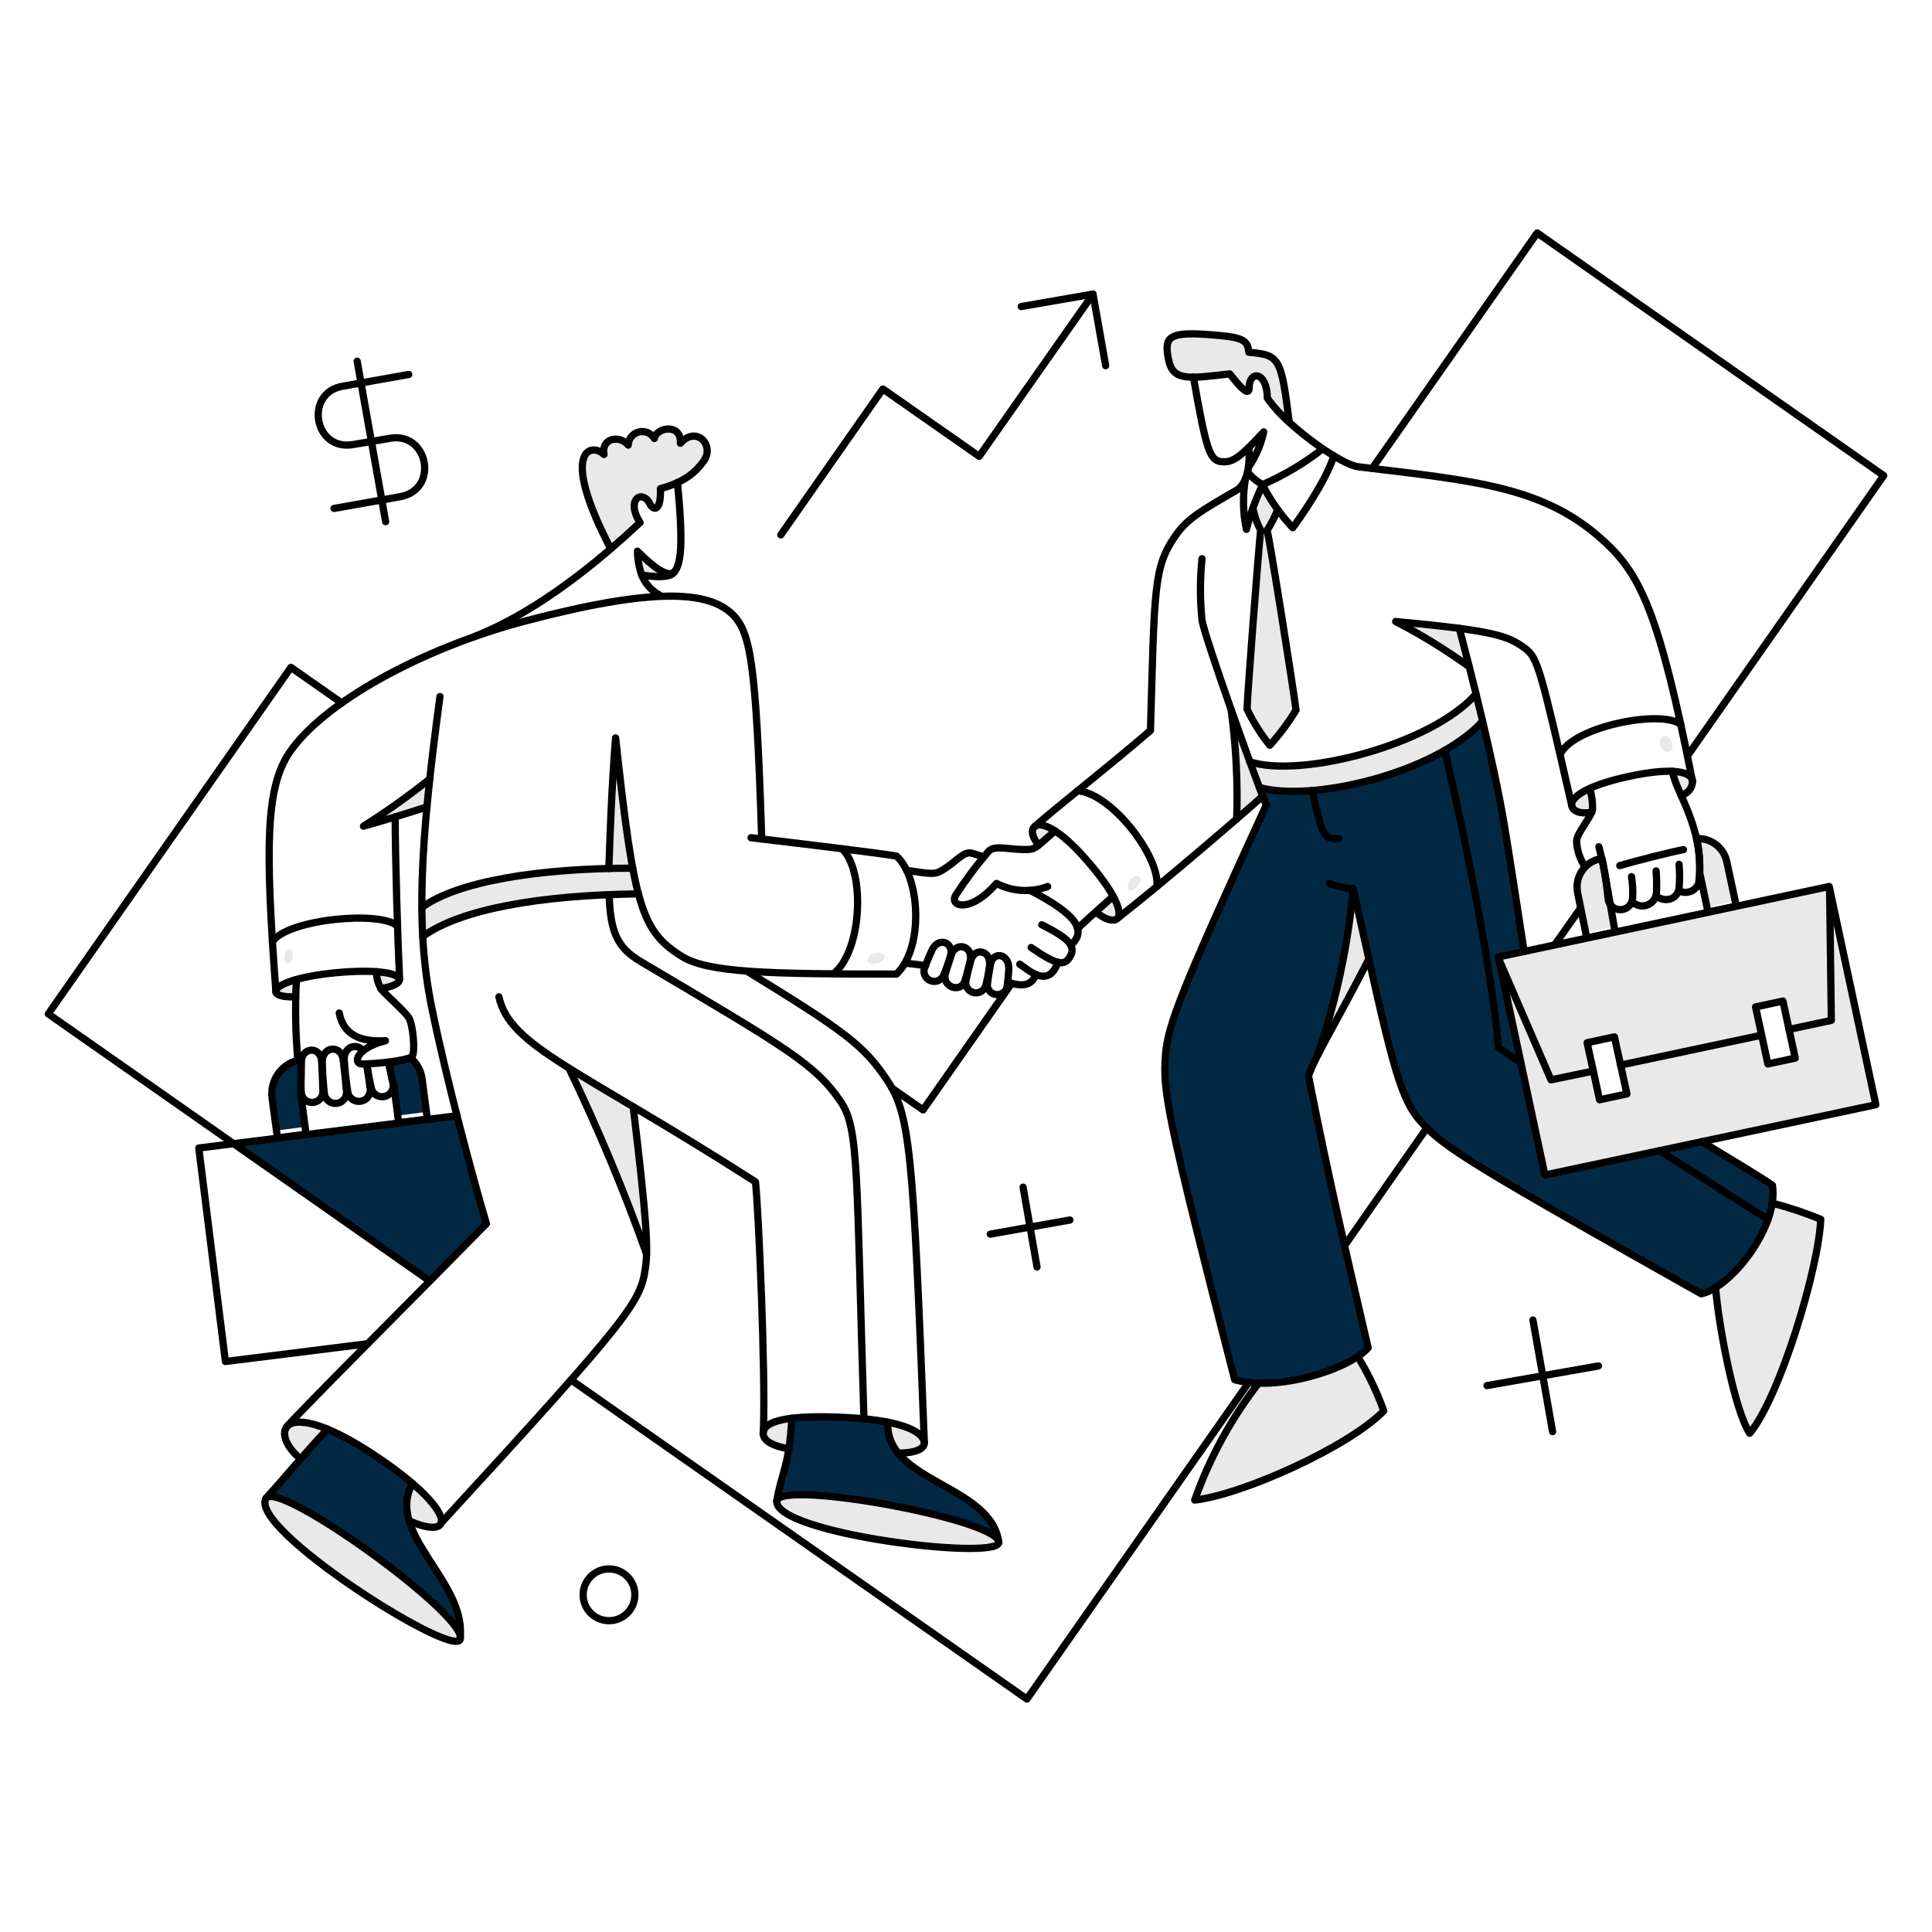 <svg width="210" height="210" viewBox="0 0 210 210" fill="none" xmlns="http://www.w3.org/2000/svg">
<path d="M44.474 165.287C44.253 164.624 44.169 163.923 44.227 163.227C44.285 162.531 44.485 161.853 44.813 161.237C42.033 158.861 38.938 156.881 35.616 155.352C33.201 157.878 30.191 161.511 29.032 162.733C31.027 161.417 49.321 174.524 50.04 177.796C50.379 173.287 45.738 169.25 44.474 165.287Z" fill="#043255"/>
<path d="M44.474 165.287C44.253 164.624 44.169 163.923 44.227 163.227C44.285 162.531 44.485 161.853 44.813 161.237C42.033 158.861 38.938 156.881 35.616 155.352C33.201 157.878 30.191 161.511 29.032 162.733C31.027 161.417 49.321 174.524 50.04 177.796C50.379 173.287 45.738 169.25 44.474 165.287Z" fill="black" fill-opacity="0.2"/>
<path d="M97.62 157.927C96.825 156.989 96.418 155.783 96.483 154.556C93.036 153.984 89.531 153.843 86.049 154.136C86.004 155.251 85.899 156.364 85.734 157.467C85.355 159.882 84.817 160.839 84.438 163.093C85.016 160.919 107.48 164.948 108.517 167.462C107.715 162.635 100.473 161.438 97.62 157.927Z" fill="#043255"/>
<path d="M97.62 157.927C96.825 156.989 96.418 155.783 96.483 154.556C93.036 153.984 89.531 153.843 86.049 154.136C86.004 155.251 85.899 156.364 85.734 157.467C85.355 159.882 84.817 160.839 84.438 163.093C85.016 160.919 107.48 164.948 108.517 167.462C107.715 162.635 100.473 161.438 97.62 157.927Z" fill="black" fill-opacity="0.2"/>
<path d="M192.66 128.84C191.483 128 188.67 126.286 184.995 124.092L167.88 127.703L162.855 104.022L165.668 103.424C163.457 88.595 163.03 86.269 161.159 78.367C155.714 84.175 142.546 87.155 136.88 85.569C137.029 86.016 137.139 86.303 137.638 87.504C128.398 107.673 126.965 111.364 126.686 114.676C126.371 118.561 126.785 121.159 134.207 149.987C138.722 151.247 146.268 149.124 148.73 146.516C146.655 137.558 144.541 128.641 142.247 116.97C142.529 116.191 142.863 115.432 143.244 114.696C145.256 108.834 146.555 102.752 147.114 96.581C150.819 113.37 151.908 119.092 154.456 121.937C157.029 124.79 160.021 126.606 184.92 140.627C188.653 139.66 193.305 132.983 192.66 128.84Z" fill="#043255"/>
<path d="M192.66 128.84C191.483 128 188.67 126.286 184.995 124.092L167.88 127.703L162.855 104.022L165.668 103.424C163.457 88.595 163.03 86.269 161.159 78.367C155.714 84.175 142.546 87.155 136.88 85.569C137.029 86.016 137.139 86.303 137.638 87.504C128.398 107.673 126.965 111.364 126.686 114.676C126.371 118.561 126.785 121.159 134.207 149.987C138.722 151.247 146.268 149.124 148.73 146.516C146.655 137.558 144.541 128.641 142.247 116.97C142.529 116.191 142.863 115.432 143.244 114.696C145.256 108.834 146.555 102.752 147.114 96.581C150.819 113.37 151.908 119.092 154.456 121.937C157.029 124.79 160.021 126.606 184.92 140.627C188.653 139.66 193.305 132.983 192.66 128.84Z" fill="black" fill-opacity="0.2"/>
<path d="M49.679 121.259C37.569 122.753 35.715 122.967 25.4 124.311L46.707 139.23C47.627 138.299 51.941 133.933 52.852 132.985C52.369 131.46 50.447 124.327 49.679 121.259Z" fill="#043255"/>
<path d="M49.679 121.259C37.569 122.753 35.715 122.967 25.4 124.311L46.707 139.23C47.627 138.299 51.941 133.933 52.852 132.985C52.369 131.46 50.447 124.327 49.679 121.259Z" fill="black" fill-opacity="0.2"/>
<path d="M32.703 118.925C32.703 118.914 32.743 115.175 32.743 115.175C31.781 115.316 30.912 115.826 30.32 116.597C29.727 117.367 29.459 118.338 29.571 119.304L30.07 122.874L33.182 122.475L32.703 118.925Z" fill="#043255"/>
<path d="M32.703 118.925C32.703 118.914 32.743 115.175 32.743 115.175C31.781 115.316 30.912 115.826 30.32 116.597C29.727 117.367 29.459 118.338 29.571 119.304L30.07 122.874L33.182 122.475L32.703 118.925Z" fill="black" fill-opacity="0.2"/>
<path d="M45.887 117.309C45.773 116.401 45.323 115.569 44.627 114.975C43.855 115.248 43.05 115.422 42.233 115.494C42.402 116.229 42.456 116.489 42.632 117.369C42.796 117.533 42.747 117.497 43.251 121.254L46.363 120.855L45.887 117.309Z" fill="#043255"/>
<path d="M45.887 117.309C45.773 116.401 45.323 115.569 44.627 114.975C43.855 115.248 43.05 115.422 42.233 115.494C42.402 116.229 42.456 116.489 42.632 117.369C42.796 117.533 42.747 117.497 43.251 121.254L46.363 120.855L45.887 117.309Z" fill="black" fill-opacity="0.2"/>
<path d="M192.641 130.795C191.808 134.523 189.599 137.8 186.456 139.972C186.771 144.042 188.511 153.318 190.167 155.812C193.422 151.922 197.668 137.917 197.887 132.55C196.185 131.834 194.431 131.247 192.641 130.795Z" fill="#E9E9E9"/>
<path d="M147.593 147.472C144.327 149.405 140.594 150.405 136.8 150.365C133.81 154.191 131.471 158.483 129.877 163.07C135.022 162.491 146.595 157.304 150.425 153.374C149.693 151.312 148.743 149.334 147.593 147.472Z" fill="#E9E9E9"/>
<path d="M48.983 178.321C44.54 177.238 27.195 165.786 28.891 162.853C30.418 161.02 47.65 173.406 49.803 177.275C50.295 178.166 50.047 178.581 48.983 178.321Z" fill="#E9E9E9"/>
<path d="M98.722 163.988C92.443 162.683 85.334 161.922 84.518 162.978C82.771 165.238 95.345 167.388 98.184 167.757C102.878 168.372 107.228 168.532 108.314 167.978C110.552 166.843 101.331 164.533 98.722 163.988Z" fill="#E9E9E9"/>
<path d="M100.47 156.809C100.43 156.09 99.472 155.173 96.5 154.574C96.425 155.804 96.833 157.013 97.637 157.946C99.652 157.946 100.51 157.407 100.47 156.809Z" fill="#E9E9E9"/>
<path d="M82.975 155.693C82.895 156.55 83.913 157.149 85.748 157.488C85.908 156.371 86.007 155.274 86.063 154.156C83.953 154.416 83.055 154.98 82.975 155.693Z" fill="#E9E9E9"/>
<path d="M35.613 155.332C34.755 156.21 33.723 157.387 32.681 158.564C31.125 157.287 30.581 155.851 31.145 155.092L31.264 154.953C31.843 154.414 33.259 154.354 35.613 155.332Z" fill="#E9E9E9"/>
<path d="M44.835 161.239C47.309 163.354 48.249 164.914 47.927 165.588C47.651 166.168 46.451 166.147 44.476 165.289C44.246 164.627 44.16 163.924 44.222 163.226C44.283 162.528 44.492 161.85 44.835 161.239Z" fill="#E9E9E9"/>
<path d="M137.235 86.544C135.93 82.896 137.1 86.47 133.783 77.087C134.326 81.04 134.533 85.03 134.402 89.017C135.603 88 136.58 87.122 137.235 86.544Z" fill="#E9E9E9"/>
<path d="M160.439 75.433C155.551 80.998 141.329 84.609 135.82 82.794C136.199 83.831 136.555 84.789 136.858 85.587C142.645 87.207 155.784 84.075 161.137 78.365C160.899 77.368 160.679 76.37 160.439 75.433Z" fill="#E9E9E9"/>
<path d="M147.115 96.581C146.556 102.753 145.257 108.835 143.245 114.696C144.283 112.641 146.018 109.689 148.81 104.262L147.115 96.581Z" fill="#E9E9E9"/>
<path d="M182.726 86.446C182.331 85.612 182.01 84.744 181.769 83.853C182.976 83.904 183.619 84.201 183.869 84.588C184.327 85.291 183.608 86.159 182.726 86.446Z" fill="#E9E9E9"/>
<path d="M172.79 85.708C171.354 86.366 170.795 87.024 170.815 87.503C170.875 88.122 171.633 88.521 173.009 88.281C173.331 87.64 172.921 86.414 172.79 85.708Z" fill="#E9E9E9"/>
<path d="M158.624 68.271C156.889 68.031 154.654 67.792 151.722 67.513C154.5 68.948 157.167 70.588 159.702 72.42C159.284 70.784 158.904 69.348 158.624 68.271Z" fill="#E9E9E9"/>
<path d="M137.34 46.946C136.963 48.289 136.397 49.572 135.66 50.756C135.7 50.197 135.7 49.496 135.76 48.621C136.202 48.163 136.721 47.604 137.34 46.946Z" fill="#E9E9E9"/>
<path d="M135.743 38.286C135.623 36.89 135.164 36.606 131.134 36.351C126.865 36.052 126.546 36.75 126.985 39.024C127.284 40.561 128.082 40.999 129.698 40.999C130.695 40.999 132.008 40.82 133.668 40.64C134.945 42.256 135.783 43.094 135.783 42.117C135.783 40.261 137.718 40.301 137.758 43.272C138.476 44.007 139.274 44.888 140.132 45.745C139.254 38.685 139.074 38.586 135.743 38.286Z" fill="#E9E9E9"/>
<path d="M137.698 57.639C138.172 56.933 138.567 56.177 138.875 55.385C138.276 54.527 137.737 53.629 137.195 52.691C136.836 53.532 136.46 54.387 136.137 55.225C136.294 56.061 136.576 56.869 136.977 57.619C136.738 59.873 135.501 76.013 135.501 77.07C136.174 78.47 137.004 79.789 137.975 81.001C139.057 79.822 140.019 78.539 140.848 77.17C140.451 74.178 138.017 58.716 137.698 57.639Z" fill="#E9E9E9"/>
<path d="M112.542 89.758C112.903 89.501 113.64 89.618 114.697 90.316C113.799 91.075 113.281 91.533 112.901 91.853C112.084 90.835 112.065 90.099 112.542 89.758Z" fill="#E9E9E9"/>
<path d="M121.019 97.417C121.638 98.572 121.754 99.332 121.538 99.711C121.523 99.752 121.495 99.787 121.458 99.811C121.099 100.19 120.161 99.991 119.124 99.093C119.862 98.435 121.019 97.417 121.019 97.417Z" fill="#E9E9E9"/>
<path d="M32.224 106.474C32.184 107.053 32.164 107.691 32.164 108.35C30.707 108.409 30.02 108.151 29.989 107.771C29.961 107.413 30.687 106.893 32.224 106.474Z" fill="#E9E9E9"/>
<path d="M43.435 106.435C43.495 106.794 42.976 107.233 41.4 107.473C41.071 106.918 40.911 106.281 40.941 105.637C42.537 105.734 43.375 106.076 43.435 106.435Z" fill="#E9E9E9"/>
<path d="M66.935 80.181C66.478 85.778 66.315 91.707 66.2 94.405C57.084 94.625 49.385 96.041 45.853 98.635C45.873 99.712 45.893 100.769 45.953 101.785C51.261 97.94 62.84 97.278 69.415 97.156C68.34 93.177 67.521 85.592 66.935 80.181Z" fill="#E9E9E9"/>
<path d="M46.706 84.671C46.586 85.708 46.486 86.725 46.407 87.703C45.449 88.018 44.192 88.42 42.955 88.8C41.658 89.198 40.382 89.558 39.504 89.818C41.99 88.225 44.394 86.507 46.706 84.671Z" fill="#E9E9E9"/>
<path d="M73.42 62.006C73.357 62.107 73.283 62.201 73.201 62.286C72.711 62.795 71.151 62.726 69.755 62.506C69.456 61.673 69.292 60.797 69.27 59.912C70.986 61.627 72.742 62.984 73.42 62.006Z" fill="#E9E9E9"/>
<path d="M73.938 48.162C74.058 45.967 71.324 46.406 71.103 47.643C70.939 47.355 70.684 47.128 70.379 46.998C70.073 46.868 69.734 46.842 69.412 46.924C69.09 47.005 68.804 47.19 68.598 47.45C68.391 47.709 68.275 48.03 68.268 48.361C67.29 47.206 65.295 47.626 65.634 49.379C64.258 48.042 60.727 48.84 66.369 59.633C67.546 58.636 68.624 57.658 69.561 56.78C67.965 54.287 69.801 53.105 70.619 54.725C71.058 55.583 71.879 55.504 71.774 53.09C72.419 52.923 73.047 52.696 73.649 52.411C74.838 51.885 75.85 51.026 76.562 49.938C77.609 48.262 75.594 46.267 73.938 48.162Z" fill="#E9E9E9"/>
<path d="M68.828 120.32C70.045 130.475 70.345 134.206 70.285 136.32C67.849 129.438 65.031 122.697 61.843 116.129C63.761 117.328 66.075 118.684 68.828 120.32Z" fill="#E9E9E9"/>
<path d="M184.76 94.904L185.535 98.594L188.607 97.935L187.689 93.646C187.529 92.906 187.108 92.248 186.504 91.791C185.9 91.334 185.153 91.107 184.397 91.152C184.674 92.383 184.794 93.643 184.76 94.904Z" fill="#E9E9E9"/>
<path d="M174.125 93.307L173.925 93.347C173.518 93.43 173.131 93.594 172.786 93.828C172.443 94.062 172.149 94.363 171.922 94.712C171.696 95.061 171.541 95.452 171.467 95.861C171.393 96.271 171.401 96.691 171.491 97.097L172.369 101.387L175.442 100.728C175.406 100.557 174.242 93.658 174.125 93.307Z" fill="#E9E9E9"/>
<path d="M184.76 94.904L185.655 99.151L188.728 98.492L187.689 93.646C187.529 92.906 187.108 92.248 186.504 91.791C185.9 91.334 185.153 91.107 184.397 91.152C184.674 92.383 184.794 93.643 184.76 94.904Z" stroke="black" stroke-width="0.787" stroke-linejoin="round"/>
<path d="M174.125 93.307L173.925 93.347C173.518 93.43 173.131 93.594 172.786 93.828C172.443 94.063 172.149 94.363 171.922 94.712C171.696 95.061 171.541 95.452 171.467 95.862C171.393 96.271 171.401 96.691 171.491 97.097L172.478 101.968L175.551 101.31C175.515 101.139 174.242 93.658 174.125 93.307Z" stroke="black" stroke-width="0.787" stroke-linejoin="round"/>
<path d="M31.244 103.223C32.022 102.865 32.022 104.58 31.384 104.779C30.745 104.979 30.765 103.443 31.244 103.223Z" fill="#E9E9E9"/>
<path d="M94.386 104.102C94.792 103.327 96.438 103.422 96.102 104.182C95.766 104.942 93.895 105.044 94.386 104.102Z" fill="#E9E9E9"/>
<path d="M122.595 96.481C122.755 97.299 124.223 96.166 123.972 95.483C123.721 94.801 122.415 95.563 122.595 96.481Z" fill="#E9E9E9"/>
<path d="M180.95 79.962C181.728 79.952 182.21 81.737 181.249 81.717C180.288 81.698 180.112 79.971 180.95 79.962Z" fill="#E9E9E9"/>
<path d="M199.125 97.754L199.324 110.879C199.326 110.944 199.305 111.007 199.265 111.059C199.226 111.109 199.168 111.145 199.105 111.158L194.516 112.136L195.135 115.009L192.162 115.647L191.544 112.774L176.222 116.029L176.841 118.902L173.868 119.541L173.251 116.67L168.662 117.647C168.6 117.656 168.536 117.644 168.481 117.616C168.424 117.588 168.378 117.542 168.347 117.488L163.202 105.413L167.927 127.717L203.897 120.076L199.125 97.754Z" fill="#E9E9E9"/>
<path d="M198.547 96.42L163.136 103.961L168.722 117.068L173.111 116.13L172.512 113.337L175.485 112.699L176.083 115.492L191.405 112.24L190.826 109.447L193.799 108.809L194.397 111.602L198.766 110.684L198.547 96.42Z" fill="#E9E9E9"/>
<path d="M167.926 127.717L162.859 104.019L198.824 96.358L203.895 120.076L167.926 127.717Z" stroke="black" stroke-width="0.787" stroke-linecap="round" stroke-linejoin="round"/>
<path d="M168.991 102.697L171.81 98.695" stroke="black" stroke-width="0.787" stroke-linecap="round" stroke-linejoin="round"/>
<path d="M183.423 82.157L204.749 51.694L167.083 25.32L149.148 50.916" stroke="black" stroke-width="0.787" stroke-linecap="round" stroke-linejoin="round"/>
<path d="M146.156 135.385L155.094 122.597" stroke="black" stroke-width="0.787" stroke-linecap="round" stroke-linejoin="round"/>
<path d="M62.065 149.987L111.62 184.68L135.72 150.287" stroke="black" stroke-width="0.787" stroke-linecap="round" stroke-linejoin="round"/>
<path d="M37.149 76.412L31.623 72.541L5.249 110.207L46.705 139.234" stroke="black" stroke-width="0.787" stroke-linecap="round" stroke-linejoin="round"/>
<path d="M109.966 106.875L100.331 120.641L96.959 118.287" stroke="black" stroke-width="0.787" stroke-linecap="round" stroke-linejoin="round"/>
<path d="M84.87 58.139L95.962 42.279L106.436 49.6L118.805 31.965" stroke="black" stroke-width="0.787" stroke-linecap="round" stroke-linejoin="round"/>
<path d="M111.005 33.321L118.805 31.965L120.182 39.745" stroke="black" stroke-width="0.787" stroke-linecap="round" stroke-linejoin="round"/>
<path d="M36.311 55.266L43.493 53.989C47.768 53.212 46.545 46.887 42.376 47.645L38.366 48.323C34.096 49.051 33.075 42.691 37.249 41.979L44.431 40.703" stroke="black" stroke-width="0.787" stroke-linecap="round" stroke-linejoin="round"/>
<path d="M38.824 39.264L41.916 56.7" stroke="black" stroke-width="0.787" stroke-linecap="round" stroke-linejoin="round"/>
<path d="M107.633 134.147L116.291 132.611" stroke="black" stroke-width="0.787" stroke-linecap="round" stroke-linejoin="round"/>
<path d="M111.204 129.04L112.72 137.718" stroke="black" stroke-width="0.787" stroke-linecap="round" stroke-linejoin="round"/>
<path d="M161.636 150.607L173.745 148.472" stroke="black" stroke-width="0.787" stroke-linecap="round" stroke-linejoin="round"/>
<path d="M166.625 143.484L168.76 155.613" stroke="black" stroke-width="0.787" stroke-linecap="round" stroke-linejoin="round"/>
<path d="M66.197 176.162C67.75 176.162 69.01 174.903 69.01 173.349C69.01 171.795 67.75 170.536 66.197 170.536C64.643 170.536 63.384 171.795 63.384 173.349C63.384 174.903 64.643 176.162 66.197 176.162Z" stroke="black" stroke-width="0.787" stroke-linecap="round" stroke-linejoin="round"/>
<path d="M39.982 146.056L24.501 147.991L21.608 124.786L49.698 121.276" stroke="black" stroke-width="0.787" stroke-linecap="round" stroke-linejoin="round"/>
<path d="M73.64 52.447C74.847 51.925 75.873 51.059 76.591 49.957C77.608 48.277 75.633 46.266 73.957 48.181C74.077 45.967 71.364 46.426 71.122 47.663C70.957 47.377 70.702 47.153 70.397 47.024C70.093 46.896 69.754 46.87 69.434 46.952C69.113 47.033 68.828 47.216 68.621 47.474C68.414 47.732 68.297 48.05 68.287 48.381C67.31 47.226 65.315 47.646 65.654 49.398C64.277 48.062 60.746 48.86 66.389 59.653" stroke="black" stroke-width="0.787" stroke-linecap="round" stroke-linejoin="round"/>
<path d="M69.753 62.507C69.46 61.673 69.303 60.797 69.289 59.913C70.864 61.504 72.501 62.802 73.273 62.205" stroke="black" stroke-width="0.787" stroke-linecap="round" stroke-linejoin="round"/>
<path d="M47.824 75.713C45.649 91.753 45.161 100.852 46.926 109.509C48.533 117.391 51.395 128.042 52.871 133.01C46.008 140.012 32.562 153.438 31.145 155.114" stroke="black" stroke-width="0.787" stroke-linecap="round" stroke-linejoin="round"/>
<path d="M32.681 158.585C31.125 157.308 30.59 155.875 31.145 155.113C31.928 154.04 34.997 154.331 41 158.368C46.309 161.938 48.387 164.635 47.923 165.613C47.647 166.193 46.447 166.172 44.471 165.314" stroke="black" stroke-width="0.787" stroke-linecap="round" stroke-linejoin="round"/>
<path d="M85.729 157.489C83.893 157.15 82.866 156.55 82.956 155.693C83.083 154.475 85.629 153.717 92.312 154.097C98.612 154.455 100.397 155.812 100.472 156.81C100.516 157.409 99.654 157.948 97.619 157.948" stroke="black" stroke-width="0.787" stroke-linecap="round" stroke-linejoin="round"/>
<path d="M47.903 165.586C68.751 142.922 69.659 141.465 70.163 137.735C70.437 135.719 70.363 133.187 68.827 120.299" stroke="black" stroke-width="0.787" stroke-linecap="round" stroke-linejoin="round"/>
<path d="M28.91 162.875C30.188 160.681 51.454 176.042 49.978 178.257C48.825 179.992 27.016 166.128 28.91 162.875Z" stroke="black" stroke-width="0.787" stroke-linecap="round" stroke-linejoin="round"/>
<path d="M84.432 163.156C84.626 160.762 108.91 165.191 108.552 167.684C108.271 169.64 84.146 166.686 84.432 163.156Z" stroke="black" stroke-width="0.787" stroke-linecap="round" stroke-linejoin="round"/>
<path d="M35.611 155.334C33.477 157.549 30.065 161.634 28.908 162.856" stroke="black" stroke-width="0.787" stroke-linecap="round" stroke-linejoin="round"/>
<path d="M44.834 161.239C41.781 166.765 50.938 172.012 49.979 178.257" stroke="black" stroke-width="0.787" stroke-linecap="round" stroke-linejoin="round"/>
<path d="M84.431 163.154C84.949 160.021 85.787 159.403 86.067 154.156" stroke="black" stroke-width="0.787" stroke-linecap="round" stroke-linejoin="round"/>
<path d="M96.499 154.577C96.184 161.14 107.771 161.36 108.569 167.684" stroke="black" stroke-width="0.787" stroke-linecap="round" stroke-linejoin="round"/>
<path d="M82.975 155.692C83.234 149.109 82.436 131.353 82.117 128.461C62.845 116.112 55.424 113.797 54.227 108.351" stroke="black" stroke-width="0.787" stroke-linecap="round" stroke-linejoin="round"/>
<path d="M100.471 156.811C99.254 124.811 98.896 121.101 96.382 117.349C93.926 113.68 91.893 112.123 81.18 105.559" stroke="black" stroke-width="0.787" stroke-linecap="round" stroke-linejoin="round"/>
<path d="M29.988 107.775C28.791 91.795 28.912 85.577 31.464 81.797C35.139 76.371 45.808 70.484 57.04 67.517C71.145 63.785 76.871 64.305 79.444 66.619C81.544 68.515 82.174 71.489 82.796 91.194C86.655 91.651 95.625 92.732 97.439 93.053C100.013 95.307 100.451 103.028 97.439 105.88C83.354 105.88 76.928 105.724 74.097 103.945C69.725 101.198 68.91 98.579 66.915 80.205C66.458 85.792 66.278 91.695 66.18 94.401" stroke="black" stroke-width="0.787" stroke-linecap="round" stroke-linejoin="round"/>
<path d="M81.638 91.056L82.793 91.192" stroke="black" stroke-width="0.787" stroke-linecap="round" stroke-linejoin="round"/>
<path d="M32.141 108.353C30.684 108.393 30.004 108.154 29.966 107.775C29.904 107.156 31.981 106.174 36.43 105.74C40.979 105.296 43.313 105.82 43.413 106.418C43.472 106.777 42.954 107.216 41.378 107.456" stroke="black" stroke-width="0.787" stroke-linecap="round" stroke-linejoin="round"/>
<path d="M46.41 87.703C44.434 88.361 41.203 89.339 39.507 89.803C42.001 88.228 44.405 86.517 46.709 84.676" stroke="black" stroke-width="0.787" stroke-linecap="round" stroke-linejoin="round"/>
<path d="M43.434 106.438C43.234 102.249 42.955 93.331 42.955 88.798" stroke="black" stroke-width="0.787" stroke-linecap="round" stroke-linejoin="round"/>
<path d="M29.609 102.347C31.345 99.853 41.52 98.975 43.195 100.667" stroke="black" stroke-width="0.787" stroke-linecap="round" stroke-linejoin="round"/>
<path d="M91.514 92.253C94.028 94.548 93.789 103.266 90.597 105.859" stroke="black" stroke-width="0.787" stroke-linecap="round" stroke-linejoin="round"/>
<path d="M45.947 101.788C50.056 98.816 58.669 97.3 69.397 97.159" stroke="black" stroke-width="0.787" stroke-linecap="round" stroke-linejoin="round"/>
<path d="M45.848 98.637C49.696 95.802 58.553 94.368 68.776 94.367" stroke="black" stroke-width="0.787" stroke-linecap="round" stroke-linejoin="round"/>
<path d="M40.941 105.619C40.908 106.34 41.119 107.049 41.539 107.634C41.854 108.033 43.954 109.905 44.412 110.587C44.916 111.342 45.17 114.517 44.771 114.856C44.253 115.296 40.761 115.654 39.365 115.654C38.367 115.654 38.607 113.958 41.898 113.12C39.169 113.28 37.33 112.482 36.871 110.108" stroke="black" stroke-width="0.787" stroke-linecap="round" stroke-linejoin="round"/>
<path d="M32.221 106.477C32.061 109.409 32.114 112.349 32.38 115.275" stroke="black" stroke-width="0.787" stroke-linecap="round" stroke-linejoin="round"/>
<path d="M35.034 115.534C34.929 113.719 37.092 113.479 37.308 115.219C37.47 116.516 37.55 117.434 37.647 118.474C37.714 118.789 37.652 119.117 37.476 119.387C37.3 119.655 37.025 119.844 36.71 119.911C36.395 119.977 36.067 119.915 35.797 119.739C35.528 119.563 35.34 119.288 35.273 118.973C35.135 117.832 35.055 116.684 35.034 115.534Z" stroke="black" stroke-width="0.787" stroke-linecap="round" stroke-linejoin="round"/>
<path d="M42.237 115.455C42.416 116.295 42.561 116.97 42.715 117.709C42.789 118.008 42.746 118.324 42.595 118.592C42.444 118.861 42.197 119.063 41.904 119.156C41.61 119.249 41.292 119.227 41.014 119.095C40.736 118.964 40.519 118.731 40.405 118.444C40.173 117.525 39.999 116.592 39.887 115.651" stroke="black" stroke-width="0.787" stroke-linecap="round" stroke-linejoin="round"/>
<path d="M32.741 115.534C32.741 113.779 34.841 113.659 34.955 115.355C35.039 116.615 35.06 117.509 35.095 118.505C35.133 118.81 35.051 119.118 34.866 119.364C34.68 119.609 34.407 119.773 34.102 119.819C33.798 119.866 33.488 119.793 33.237 119.614C32.987 119.436 32.816 119.166 32.761 118.864C32.662 118.028 32.741 117.13 32.741 115.534Z" stroke="black" stroke-width="0.787" stroke-linecap="round" stroke-linejoin="round"/>
<path d="M39.841 115.654C40.001 116.611 40.103 117.369 40.22 118.207C40.291 118.521 40.236 118.85 40.069 119.124C39.901 119.398 39.634 119.597 39.323 119.676C39.012 119.757 38.681 119.713 38.402 119.555C38.123 119.396 37.916 119.135 37.826 118.826C37.635 117.67 37.502 116.504 37.427 115.335C37.265 113.778 38.784 113.3 39.462 114.217" stroke="black" stroke-width="0.787" stroke-linecap="round" stroke-linejoin="round"/>
<path d="M107.554 105C107.79 103.343 105.93 102.863 105.519 104.421C105.357 105.038 105.141 105.877 105.001 106.521C104.927 106.804 104.968 107.107 105.114 107.361C105.261 107.615 105.502 107.801 105.784 107.88C106.066 107.958 106.369 107.923 106.625 107.78C106.881 107.638 107.072 107.401 107.155 107.119C107.324 106.42 107.458 105.713 107.554 105Z" stroke="black" stroke-width="0.787" stroke-linecap="round" stroke-linejoin="round"/>
<path d="M105.438 104.5C105.867 102.852 103.914 102.244 103.403 103.802C103.2 104.419 102.916 105.296 102.784 105.737C102.317 107.305 104.442 107.993 104.879 106.615C105.12 105.857 105.308 104.999 105.438 104.5Z" stroke="black" stroke-width="0.787" stroke-linecap="round" stroke-linejoin="round"/>
<path d="M103.284 104.024C103.786 102.442 102.051 101.771 101.328 103.226C101.13 103.626 100.824 104.341 100.55 105.061C100.418 105.326 100.396 105.632 100.49 105.913C100.583 106.193 100.785 106.425 101.049 106.557C101.314 106.69 101.62 106.712 101.901 106.618C102.181 106.525 102.413 106.323 102.545 106.059C102.76 105.598 103.119 104.54 103.284 104.024Z" stroke="black" stroke-width="0.787" stroke-linecap="round" stroke-linejoin="round"/>
<path d="M109.648 105.301C109.701 103.685 107.947 103.306 107.653 104.842C107.531 105.48 107.348 106.732 107.313 107.076C107.326 107.333 107.429 107.577 107.604 107.766C107.78 107.954 108.016 108.075 108.271 108.105C108.527 108.137 108.786 108.076 109.001 107.935C109.216 107.794 109.375 107.582 109.448 107.335C109.553 106.661 109.619 105.982 109.648 105.301Z" stroke="black" stroke-width="0.787" stroke-linecap="round" stroke-linejoin="round"/>
<path d="M93.907 154.238C93.067 127.126 93.369 122.697 91.394 119.764C88.6 115.615 85.244 113.769 69.648 104.522C67.094 103.008 66.337 101.31 66.217 97.277" stroke="black" stroke-width="0.787" stroke-linecap="round" stroke-linejoin="round"/>
<path d="M61.843 116.114C65.021 122.692 67.839 129.438 70.285 136.323" stroke="black" stroke-width="0.787" stroke-linecap="round" stroke-linejoin="round"/>
<path d="M129.718 40.981C131.094 48.856 131.493 50.037 132.73 50.178C133.947 50.316 134.705 49.818 137.359 46.946C137.061 48.325 136.497 49.633 135.695 50.795" stroke="black" stroke-width="0.787" stroke-linecap="round" stroke-linejoin="round"/>
<path d="M135.741 38.288C135.602 36.911 135.143 36.632 131.153 36.352C126.884 36.053 126.564 36.752 127.003 39.026C127.462 41.52 129.298 41.12 133.667 40.642C134.943 42.258 135.781 43.115 135.781 42.118C135.781 40.263 137.716 40.303 137.756 43.273C138.444 44.236 139.242 45.117 140.131 45.898C139.253 38.827 139.075 38.587 135.741 38.288Z" stroke="black" stroke-width="0.787" stroke-linecap="round" stroke-linejoin="round"/>
<path d="M135.744 48.627C135.879 50.412 135.656 52.575 134.365 53.31C130.595 55.484 129.081 56.363 127.802 58.178C125.352 61.652 125.508 63.963 125.049 79.404C120.42 83.394 114.654 87.883 112.54 89.778" stroke="black" stroke-width="0.787" stroke-linecap="round" stroke-linejoin="round"/>
<path d="M112.899 91.854C112.059 90.837 112.059 90.104 112.54 89.779C113.202 89.328 115.11 90.061 118.026 93.39C121.155 96.96 121.95 99.013 121.537 99.734C121.254 100.231 120.241 100.093 119.122 99.116" stroke="black" stroke-width="0.787" stroke-linecap="round" stroke-linejoin="round"/>
<path d="M173.029 88.282C171.652 88.522 170.887 88.124 170.834 87.504C170.765 86.687 172.353 85.418 176.959 84.412C182.128 83.284 183.872 83.992 183.981 84.891C183.976 85.254 183.849 85.605 183.621 85.887C183.392 86.169 183.075 86.366 182.721 86.447" stroke="black" stroke-width="0.787" stroke-linecap="round" stroke-linejoin="round"/>
<path d="M170.834 87.525C167.503 72.981 167.159 71.489 165.787 70.487C163.907 69.116 162.595 68.572 151.702 67.555C154.48 68.99 157.147 70.631 159.682 72.463" stroke="black" stroke-width="0.787" stroke-linecap="round" stroke-linejoin="round"/>
<path d="M184.977 124.093C188.652 126.307 191.481 128.003 192.658 128.841C193.356 133.251 188.229 139.933 184.917 140.632C160.02 126.607 157.029 124.789 154.454 121.942C152.002 119.226 151.142 114.819 147.092 96.605C146.209 96.553 145.34 96.357 144.519 96.026" stroke="black" stroke-width="0.787" stroke-linecap="round" stroke-linejoin="round"/>
<path d="M158.623 68.292C159.74 72.561 162.313 82.496 163.511 89.658C164.168 93.588 164.967 98.898 165.665 103.424" stroke="black" stroke-width="0.787" stroke-linecap="round" stroke-linejoin="round"/>
<path d="M130.655 60.731C130.425 62.946 130.425 65.179 130.655 67.394C130.819 68.912 136.42 84.614 137.637 87.504C128.397 107.633 126.949 111.364 126.685 114.656C126.37 118.541 126.784 121.139 134.206 149.967C138.734 151.304 146.575 148.91 148.709 146.496C146.635 137.538 144.52 128.601 142.226 116.95C143.004 114.715 144.799 111.982 148.789 104.245" stroke="black" stroke-width="0.787" stroke-linecap="round" stroke-linejoin="round"/>
<path d="M192.64 130.776C194.434 131.241 196.193 131.827 197.907 132.531C197.687 137.898 193.438 151.903 190.186 155.793C188.53 153.299 186.795 144.022 186.476 139.953" stroke="black" stroke-width="0.787" stroke-linecap="round" stroke-linejoin="round"/>
<path d="M147.573 147.454C148.724 149.317 149.674 151.296 150.408 153.359C146.577 157.289 135.006 162.476 129.859 163.055C131.474 158.483 133.812 154.199 136.782 150.367" stroke="black" stroke-width="0.787" stroke-linecap="round" stroke-linejoin="round"/>
<path d="M121.519 99.768C125.77 96.472 134.52 88.989 137.26 86.527" stroke="black" stroke-width="0.787" stroke-linecap="round" stroke-linejoin="round"/>
<path d="M117.13 85.948C120.861 86.248 126.127 93.17 125.748 96.362" stroke="black" stroke-width="0.787" stroke-linecap="round" stroke-linejoin="round"/>
<path d="M169.575 81.999C170.984 78.942 180.647 77.09 182.691 78.744" stroke="black" stroke-width="0.787" stroke-linecap="round" stroke-linejoin="round"/>
<path d="M135.604 51.295C136.042 51.868 136.6 52.338 137.239 52.672C139.578 51.658 141.776 50.349 143.782 48.777" stroke="black" stroke-width="0.787" stroke-linecap="round" stroke-linejoin="round"/>
<path d="M144.98 49.54C144.14 52.294 141.21 56.443 140.512 57.361C139.205 55.973 138.103 54.408 137.236 52.711C136.488 54.257 135.899 55.876 135.48 57.541C135.095 55.723 135.06 53.847 135.38 52.015" stroke="black" stroke-width="0.787" stroke-linecap="round" stroke-linejoin="round"/>
<path d="M136.185 55.23C136.345 56.066 136.627 56.872 137.025 57.624C136.786 59.859 135.549 75.999 135.549 77.076C136.215 78.479 137.045 79.799 138.023 81.006C139.095 79.824 140.05 78.541 140.875 77.175C140.476 74.183 138.04 58.721 137.725 57.645C138.184 56.934 138.572 56.179 138.88 55.391" stroke="black" stroke-width="0.787" stroke-linecap="round" stroke-linejoin="round"/>
<path d="M135.842 82.797C141.308 84.612 155.532 81.001 160.44 75.435" stroke="black" stroke-width="0.787" stroke-linecap="round" stroke-linejoin="round"/>
<path d="M136.879 85.589C142.644 87.225 156.051 84.014 161.158 78.388" stroke="black" stroke-width="0.787" stroke-linecap="round" stroke-linejoin="round"/>
<path d="M134.425 89.022C134.557 85.034 134.351 81.043 133.807 77.091" stroke="black" stroke-width="0.787" stroke-linecap="round" stroke-linejoin="round"/>
<path d="M147.093 96.562C146.533 102.734 145.234 108.816 143.223 114.677" stroke="black" stroke-width="0.787" stroke-linecap="round" stroke-linejoin="round"/>
<path d="M142.604 85.928C143.759 90.796 143.82 91.255 145.516 91.155" stroke="black" stroke-width="0.787" stroke-linecap="round" stroke-linejoin="round"/>
<path d="M180.37 125.071C185.757 128.482 190.624 131.555 192.181 132.552" stroke="black" stroke-width="0.787" stroke-linecap="round" stroke-linejoin="round"/>
<path d="M157.028 81.559C159.382 91.534 162.056 104.98 162.894 113.878C163.432 114.257 164.25 114.796 165.288 115.474" stroke="black" stroke-width="0.787" stroke-linecap="round" stroke-linejoin="round"/>
<path d="M114.695 90.318C112.76 91.934 112.62 92.296 111.782 92.333C109.807 92.42 108.137 91.778 107.453 92.532C106.171 94.02 104.991 95.593 103.922 97.24C103.061 98.5 105.418 99.375 108.311 96.023C109.164 96.465 110.099 96.724 111.058 96.782C112.016 96.841 112.976 96.698 113.876 96.362" stroke="black" stroke-width="0.787" stroke-linecap="round" stroke-linejoin="round"/>
<path d="M98.556 94.606C101.049 94.965 101.566 95.081 102.286 94.665C103.997 93.68 104.701 92.46 105.678 92.75C106.078 92.867 106.476 92.99 106.895 93.129" stroke="black" stroke-width="0.787" stroke-linecap="round" stroke-linejoin="round"/>
<path d="M120.998 97.42C120.12 98.198 118.006 100.073 117.113 100.951" stroke="black" stroke-width="0.787" stroke-linecap="round" stroke-linejoin="round"/>
<path d="M111.962 96.78C117.149 99.453 118.126 101.169 116.391 102.745" stroke="black" stroke-width="0.787" stroke-linecap="round" stroke-linejoin="round"/>
<path d="M113.239 100.512C116.212 102.028 117.124 102.883 116.172 104.187C115.631 104.922 114.895 104.945 112.082 102.99" stroke="black" stroke-width="0.787" stroke-linecap="round" stroke-linejoin="round"/>
<path d="M98.397 104.686C99.174 104.766 100.112 104.886 100.611 104.966" stroke="black" stroke-width="0.787" stroke-linecap="round" stroke-linejoin="round"/>
<path d="M110.845 104.801C111.802 105.44 113.977 107.515 114.994 104.582" stroke="black" stroke-width="0.787" stroke-linecap="round" stroke-linejoin="round"/>
<path d="M109.528 106.776C110.406 106.995 112.002 107.554 112.581 105.936" stroke="black" stroke-width="0.787" stroke-linecap="round" stroke-linejoin="round"/>
<path d="M181.766 83.833C182.264 86.008 183.62 87.664 184.496 91.498C184.775 92.992 184.822 94.519 184.635 96.027C184.554 96.23 184.432 96.413 184.274 96.565C184.117 96.717 183.93 96.833 183.724 96.907C183.518 96.981 183.299 97.01 183.081 96.992C182.864 96.974 182.652 96.911 182.461 96.805" stroke="black" stroke-width="0.787" stroke-linecap="round" stroke-linejoin="round"/>
<path d="M182.505 93.948C182.585 94.817 182.585 95.692 182.505 96.562C182.406 97.48 181.306 98.278 179.985 97.402" stroke="black" stroke-width="0.787" stroke-linecap="round" stroke-linejoin="round"/>
<path d="M180.012 94.666C180.075 95.456 180.088 96.249 180.052 97.04C180.031 97.339 179.922 97.626 179.741 97.865C179.559 98.104 179.311 98.285 179.029 98.385C178.745 98.485 178.44 98.501 178.148 98.43C177.856 98.359 177.591 98.204 177.387 97.985" stroke="black" stroke-width="0.787" stroke-linecap="round" stroke-linejoin="round"/>
<path d="M177.338 95.286C177.46 96.058 177.5 96.84 177.458 97.62C177.437 97.959 177.289 98.278 177.042 98.511C176.796 98.745 176.47 98.876 176.131 98.879C175.792 98.881 175.463 98.755 175.213 98.525C174.963 98.295 174.81 97.979 174.785 97.64C174.616 95.746 174.282 93.87 173.787 92.034" stroke="black" stroke-width="0.787" stroke-linecap="round" stroke-linejoin="round"/>
<path d="M172.79 85.709C173.017 86.424 173.123 87.173 173.105 87.923C173.025 88.781 171.369 90.517 171.369 91.474C171.422 92.451 171.739 93.394 172.287 94.204" stroke="black" stroke-width="0.787" stroke-linecap="round" stroke-linejoin="round"/>
<path d="M176.061 94.088C177.357 93.689 181.647 92.592 182.983 92.352" stroke="black" stroke-width="0.787" stroke-linecap="round" stroke-linejoin="round"/>
<path d="M71.682 64.68C70.807 64.201 70.125 63.432 69.752 62.507C71.147 62.725 72.721 62.804 73.198 62.286C74.038 61.409 74.296 59.337 73.639 52.448C73.043 52.727 72.421 52.948 71.782 53.109C71.882 55.524 71.062 55.604 70.627 54.745C69.806 53.131 67.974 54.306 69.57 56.8C65.441 60.64 58.799 66.336 51.554 69.195" stroke="black" stroke-width="0.787" stroke-linecap="round" stroke-linejoin="round"/>
<path d="M183.959 84.891C180.389 66.716 178.289 62.467 174.443 58.916C167.921 52.871 160.439 52.29 147.629 50.736C146.194 50.549 142.685 48.237 140.129 45.899" stroke="black" stroke-width="0.787" stroke-linecap="round" stroke-linejoin="round"/>
<path d="M176.151 115.772L191.473 112.52" stroke="black" stroke-width="0.787" stroke-linecap="round" stroke-linejoin="round"/>
<path d="M175.482 112.701L172.51 113.339L173.866 119.542L176.839 118.903L175.482 112.701Z" stroke="black" stroke-width="0.787" stroke-linecap="round" stroke-linejoin="round"/>
<path d="M193.796 108.811L190.823 109.45L192.16 115.649L195.132 115.01L193.796 108.811Z" stroke="black" stroke-width="0.787" stroke-linecap="round" stroke-linejoin="round"/>
<path d="M194.458 111.894L199.057 110.912L198.868 96.562" stroke="black" stroke-width="0.787" stroke-linecap="round" stroke-linejoin="round"/>
<path d="M173.169 116.423L168.587 117.378L162.899 104.215" stroke="black" stroke-width="0.787" stroke-linecap="round" stroke-linejoin="round"/>
<path d="M32.7 118.926C32.7 118.914 32.74 115.175 32.74 115.175C31.778 115.316 30.909 115.826 30.317 116.597C29.724 117.367 29.456 118.339 29.568 119.305L30.157 123.685L33.269 123.286L32.7 118.926Z" stroke="black" stroke-width="0.787" stroke-linejoin="round"/>
<path d="M45.885 117.311C45.77 116.402 45.32 115.571 44.624 114.977C43.852 115.25 43.047 115.424 42.23 115.495C42.4 116.23 42.453 116.491 42.63 117.371C42.793 117.534 42.834 118.283 43.338 122.04L46.45 121.641L45.885 117.311Z" stroke="black" stroke-width="0.787" stroke-linejoin="round"/>
</svg>
